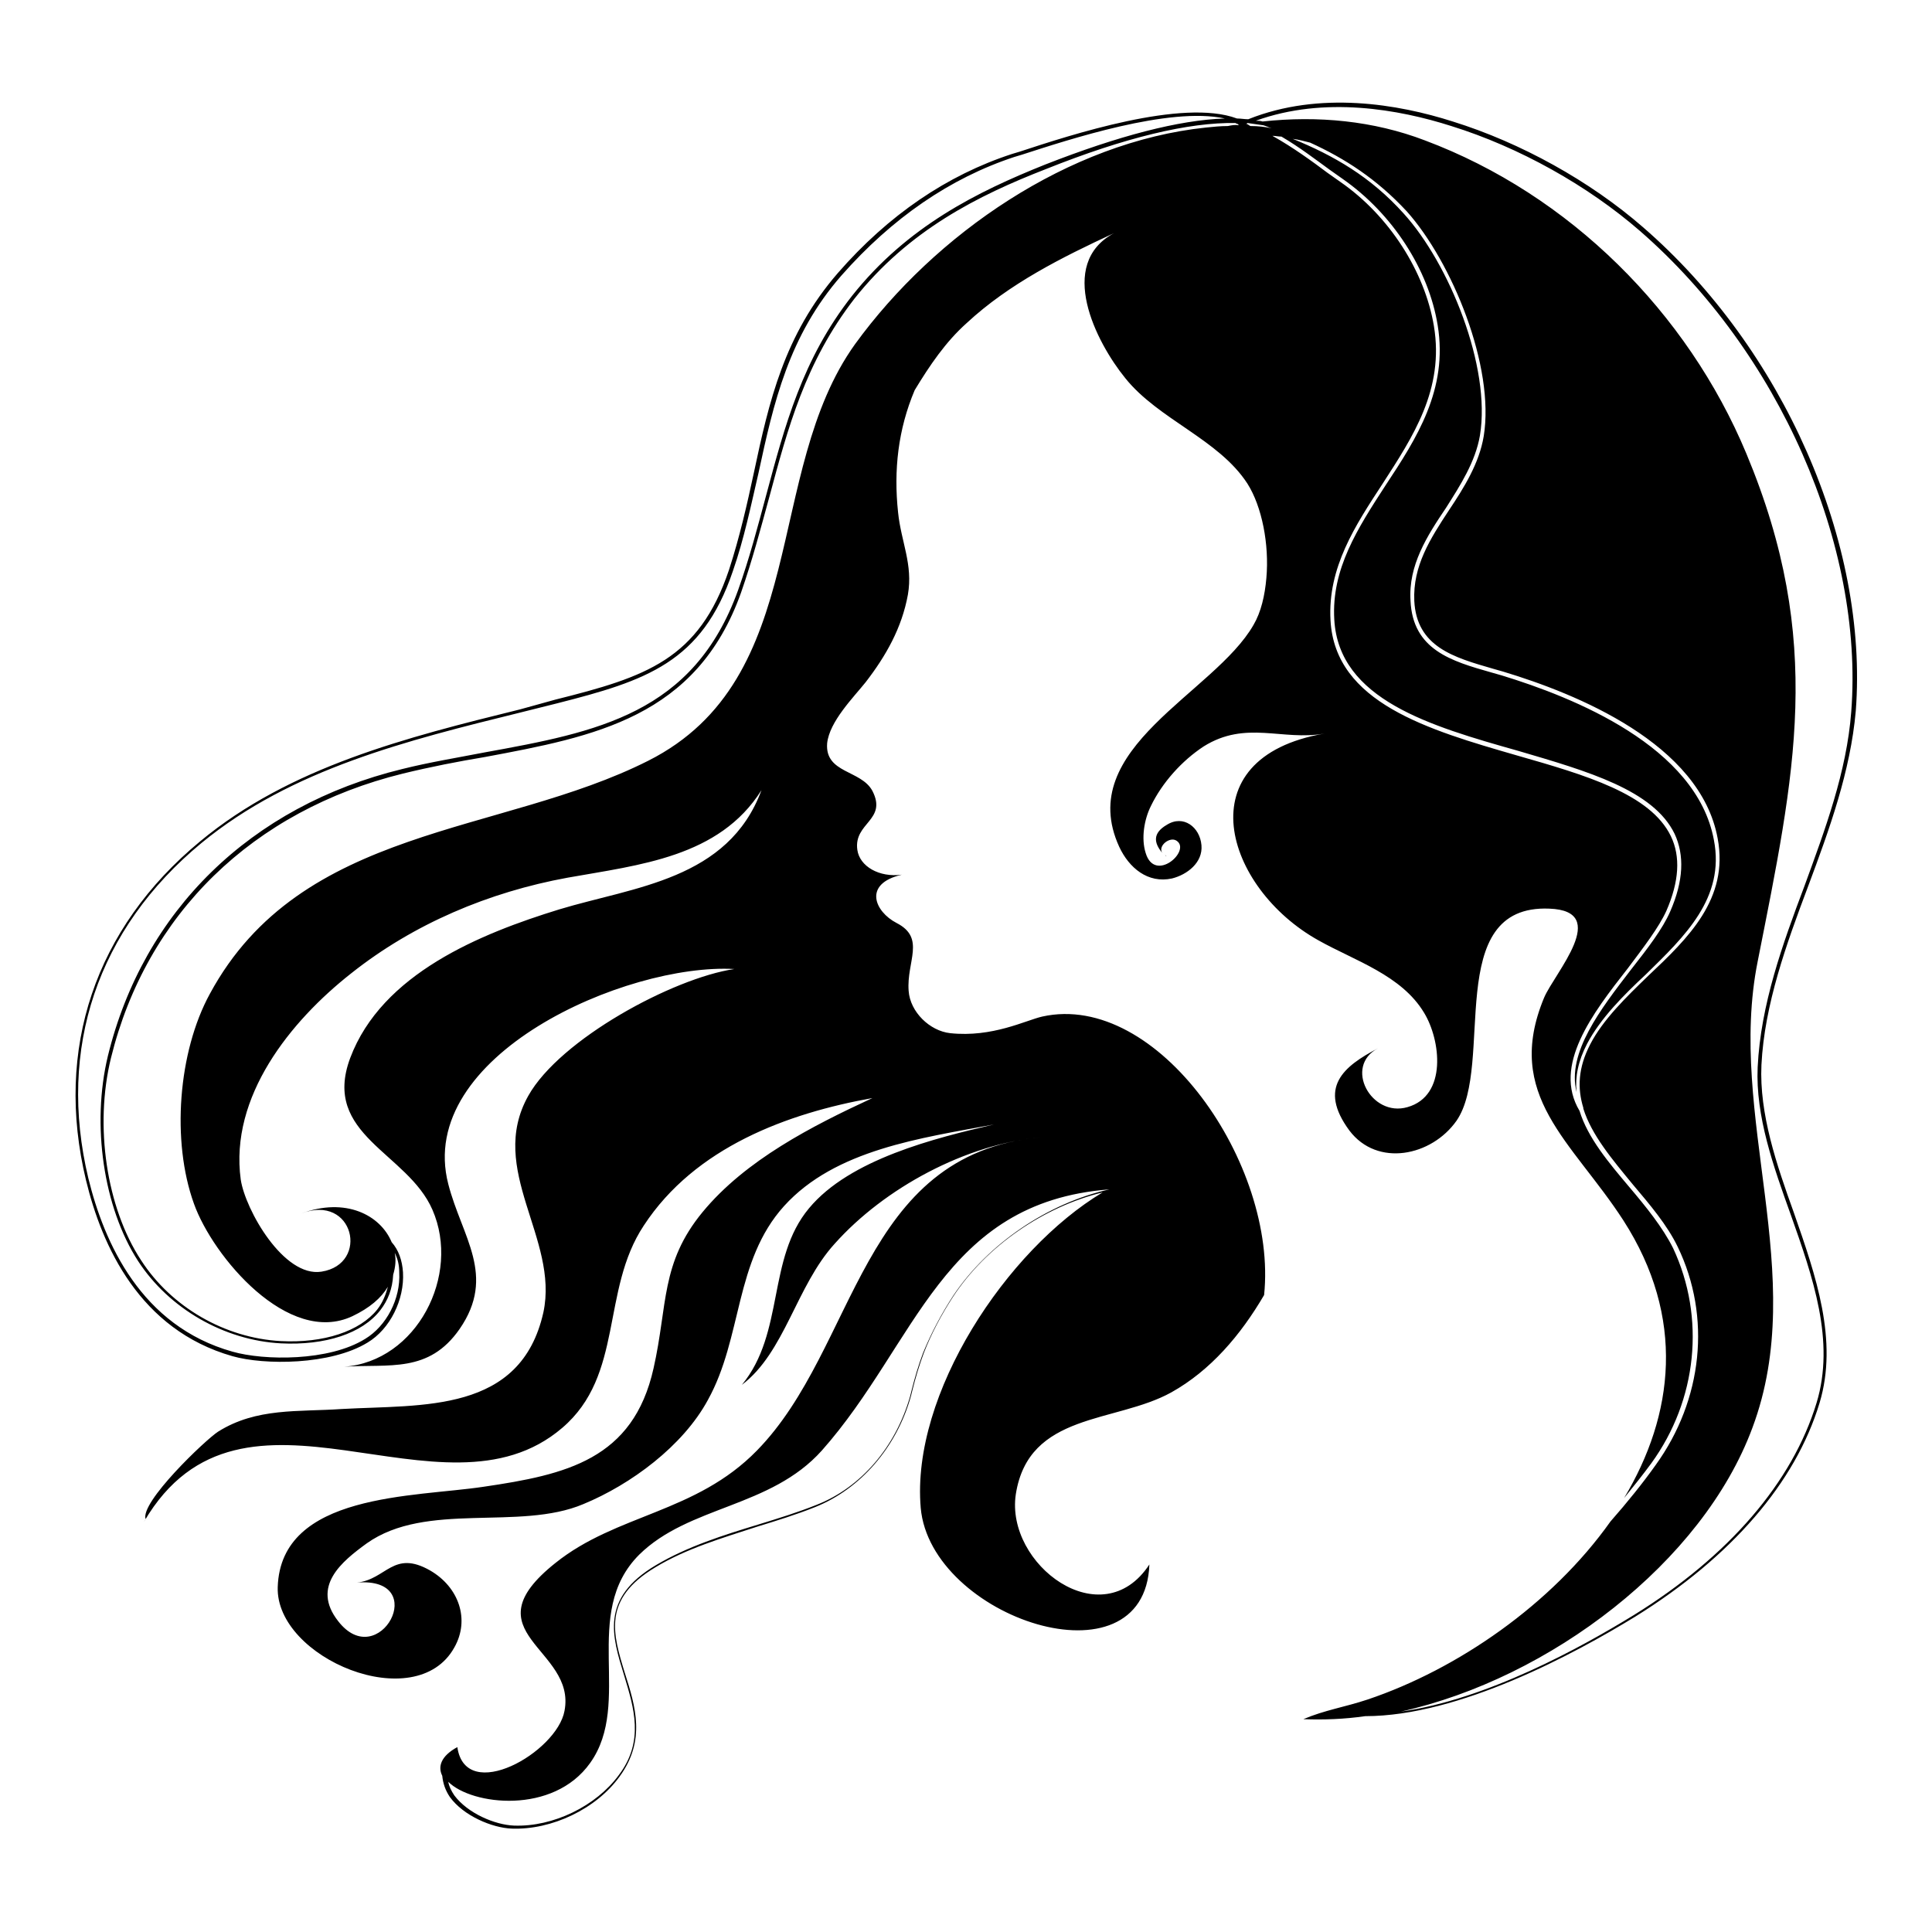 <?xml version="1.0" encoding="utf-8"?>
<!-- Svg Vector Icons : http://www.onlinewebfonts.com/icon -->
<!DOCTYPE svg PUBLIC "-//W3C//DTD SVG 1.1//EN" "http://www.w3.org/Graphics/SVG/1.1/DTD/svg11.dtd">
<svg version="1.1" xmlns="http://www.w3.org/2000/svg" xmlns:xlink="http://www.w3.org/1999/xlink" x="0px" y="0px" viewBox="0 0 256 256" enable-background="new 0 0 256 256" xml:space="preserve">
<g> <path fill="#000000" d="M154.6,113.5c-0.1-0.1-0.1-0.1-0.2-0.2C154.4,113.4,154.5,113.4,154.6,113.5 C154.6,113.5,154.6,113.5,154.6,113.5z M172.6,228C172.7,228,172.7,228,172.6,228C172.7,228,172.6,228,172.6,228 C172.2,228,172.2,228,172.6,228z M239.6,117.4c2.8-7.5,5.6-15.2,6.3-23.2c1.7-22.2-9.6-48-28.2-64.1c-7-6.1-16.2-11.2-25.2-14 c-7.2-2.3-17.6-4.1-27.1-0.3c-0.5,0-1-0.1-1.5-0.1c-7.2-2.7-22.1,2.2-28.8,4.4l-1,0.3c-8.6,2.8-16.4,8.1-23.1,15.8 c-7.1,8.2-9.1,17-11.1,26.4c-0.9,4.2-1.9,8.6-3.3,12.9c-4,11.9-11,14.2-23,17.2L68.9,94c-15,3.7-30.5,7.6-42.4,17.5 C12.6,123,7.2,139,11.4,156.4c2.1,8.7,7.1,19.8,19.4,23.3c4.2,1.2,13,1.2,17.9-1.8c3-1.8,4.9-5.7,4.7-9.3c-0.1-1.6-0.6-3-1.5-4 c-1.5-3.6-6.1-6-12-3.8c7-2.7,9.1,6.7,2.7,7.7c-5,0.8-10.1-8.2-10.7-12.2c-1.5-11,6.6-21,14.6-27.3c8.3-6.6,18.3-10.8,28.7-12.7 c9.5-1.7,20.1-2.7,25.7-11.6c-4.4,11.9-16.9,12.8-26.8,15.8c-10.4,3.2-23.5,8.5-27.7,19.7c-3.8,10.2,7.6,12.5,10.9,20.1 c3.8,8.7-2.1,20.1-11.7,20.8c6-0.4,11.2,0.9,15.3-5c4.9-7.1,0.3-12.2-1.5-19.2c-4.4-17,23.5-29.3,37.9-28.5 c-8.1,1.2-23.1,9.3-27.3,16.8c-5.5,9.8,4.1,18.9,2,28.7C69,187.3,56,186.1,45.3,186.7c-5.8,0.4-11.3-0.2-16.4,3 c-1.7,1.1-10.4,9.4-9.6,11.6c-0.1,0.1-0.1,0.2-0.2,0.3c13.1-22.3,39.4,1.3,55.4-12.4c8.2-7,5.1-18.2,10.8-26.8 c6.8-10.4,19.1-14.9,30.3-16.9c-8,3.7-16.8,8.2-22.5,15.1c-5.6,6.8-4.6,12.3-6.5,20.7C83.9,193.4,75,195.4,64.1,197 c-9.2,1.4-26.9,0.8-27.3,13.3c-0.3,9.4,18.3,17.2,23.4,8c2.1-3.7,0.6-8-3.2-10.2c-4.9-2.8-5.8,1.2-9.7,1.6 c9.9-0.8,2.9,12.1-2.5,5.1c-3.6-4.6,0.5-7.9,3.8-10.3c7.9-5.6,20.2-1.6,28.7-5.2c6.3-2.6,13.2-7.7,16.5-13.8 c4.6-8.3,3.5-18.4,10.1-25.7c6.8-7.5,18.2-9,27.8-10.8c-7.8,1.8-19.1,4.6-24.5,11.1c-5.6,6.7-3.2,16.5-8.9,23.4 c5.7-4.3,7.2-13.1,12.3-18.7c6.6-7.4,17.4-13.2,27.3-14.1c-24.1,2.2-24.2,27.8-37.6,41.5c-8.1,8.3-18.6,8.4-26.7,14.9 c-11.7,9.3,2.8,11.3,1.2,19.6c-1,5.5-13.1,12.4-14.2,4.8c-2.2,1.2-2.6,2.6-2,3.8c0.1,1,0.4,1.9,1,2.8c1.8,2.5,5.6,4.1,8.2,4.2 c5.3,0.2,11.2-2.6,14.3-6.9c3.5-4.8,2.1-9.3,0.7-13.7c-1.6-5.2-3-9.8,4-14c4.1-2.5,8.9-3.9,13.5-5.4c2.6-0.8,5.2-1.6,7.7-2.6 c6-2.4,10.8-7.9,12.7-14.7l0.2-0.8c0.4-1.6,0.9-3.3,1.5-4.9c1-2.6,2.4-5.2,3.9-7.5c4.4-6.7,12-11.9,19.8-13.8 c-12.7,7.6-25.4,26.7-24.1,41.8c1.3,14.6,29.7,24,30.3,7.5c-6.3,9.6-19.1,0-17.7-9.3c1.7-10.9,13.2-9.4,20.6-13.5 c5.2-2.9,9.2-7.6,12.3-12.9c1.8-17.3-14.1-40.3-29.4-36.9c-2.2,0.5-6.6,2.8-12.2,2.2c-2.7-0.3-5.3-2.8-5.5-5.6 c-0.3-3.9,2.3-7-1.6-9c-2.9-1.5-4.5-5.2,0.7-6.4c-3,0.4-5.6-1.1-5.9-3.3c-0.5-3.6,4-3.9,2-7.8c-1.5-2.8-6.3-2.3-6-6.3 c0.3-2.9,3.5-6.1,5.1-8.1c2.7-3.5,4.8-7.2,5.6-11.6c0.7-4-0.9-7-1.3-10.9c-0.6-5.6,0-11,2.2-16.2c2-3.3,4.1-6.4,6.9-8.9 c5.6-5.2,12.6-8.7,19.5-11.9c-7.6,4.1-2.4,14.4,1.5,19.2c4.4,5.5,12.4,8.1,16.2,14c1.9,3,2.9,8,2.5,12.5c-0.2,2.3-0.7,4.5-1.7,6.2 c-5.2,9.1-23.8,16.3-17.8,29.4c1.3,2.8,3.8,4.9,7,4.2c2-0.5,4.1-2.1,3.9-4.4c-0.2-2.4-2.4-4.1-4.6-2.7c-1.9,1.1-1.7,2.4-0.6,3.7 c-0.6-0.9,1-2.2,1.9-1.6c2,1.3-2.9,5.7-4.1,1.6c-0.6-1.9-0.2-4.4,0.7-6.2c1.5-3.1,4.1-6,7-7.9c5.6-3.5,10.4-0.7,16-1.7 c-18.6,3.2-13.2,20.5-0.8,27.4c4.8,2.7,11,4.6,14,9.6c2.2,3.6,3.1,11-2.2,12.5c-4.8,1.4-8.5-5.4-3.9-7.8c-4.6,2.4-8,5.2-3.8,10.9 c3.7,4.9,10.9,3.4,14.2-1.3c5.1-7.4-1.9-28.7,12.3-28.1c8.2,0.3,0.7,8.5-0.7,11.8c-5.4,13,3.7,19,10.5,29.5 c8.3,12.9,6.7,25.8,0.1,36.8c1.3-1.6,2.5-3.1,3.6-4.6c6.1-8.4,7.2-19.3,2.9-28.5c-1.4-2.8-3.6-5.5-5.8-8.1 c-2.7-3.2-5.5-6.5-6.6-10.1c-3.6-6,1.7-12.9,6.4-18.9c2.1-2.8,4.1-5.4,5.1-7.6c1.7-3.9,1.9-7.2,0.6-9.9 c-2.7-5.6-11.3-8.1-20.4-10.7c-11.8-3.4-24.1-7-24.7-17.9c-0.4-7,3.3-12.6,6.9-18.1c4-6.2,8.2-12.5,6.8-20.9 c-1.2-7.2-5.9-14.6-12.4-19.1l-1.7-1.2c-2-1.5-4.6-3.4-7.3-4.9c0.4,0,0.8,0.1,1.2,0.1c2.4,1.4,4.6,3.1,6.4,4.4l1.7,1.2 c6.6,4.6,11.4,12,12.6,19.4c1.4,8.5-2.8,15-6.9,21.2c-3.7,5.7-7.2,11.1-6.8,17.8c0.6,10.6,12.7,14.1,24.4,17.4 c9.2,2.7,17.9,5.2,20.7,11c1.3,2.8,1.2,6.2-0.6,10.3c-1,2.3-3,4.9-5.2,7.7c-4,5.2-8.5,11-7.2,16.2c-0.2-2,0.2-4.1,1.4-6.4 c1.8-3.4,4.8-6.4,7.8-9.2c5.1-5,10.5-10.1,9-17.8c-2.3-12.4-18.6-18.9-28.1-21.8l-1.4-0.4c-5.3-1.5-10.4-3-10.7-9.5 c-0.3-4.7,2.2-8.6,4.7-12.3c1.9-3,3.9-6.1,4.5-9.6c1.5-9.1-4.1-22.8-10.1-29.4c-4.4-4.9-9.3-7.7-14.7-9.9c0.8,0.1,1.5,0.3,2.3,0.5 c4.6,2.1,8.8,4.8,12.8,9.1c6,6.7,11.7,20.6,10.2,29.8c-0.6,3.6-2.6,6.8-4.6,9.8c-2.5,3.8-4.8,7.4-4.6,12c0.3,6.1,5.2,7.5,10.4,9 l1.4,0.4c9.6,2.9,26.1,9.5,28.4,22.1c1.5,8-3.9,13.2-9.2,18.2c-2.9,2.8-6,5.8-7.7,9.1c-1.6,3.1-1.7,5.8-0.9,8.4c0,0,0,0,0,0.1l0,0 c1.1,3.5,3.8,6.7,6.6,10.1c2.2,2.6,4.5,5.3,5.9,8.2c4.5,9.3,3.3,20.3-2.9,28.9c-1.7,2.4-3.8,5-6,7.5c-7.8,11-20.3,19.6-32.2,23.6 c-3,1-5.7,1.4-8.5,2.6c2.7,0.1,5.4,0,8.2-0.4c12.5,0,27.8-8.3,35.8-13.2c12.7-7.9,21.2-17.7,24.4-28.3c2.5-8.3-0.5-16.9-3.4-25.2 c-2.3-6.4-4.6-13.1-4.3-19.6C233.8,133.1,236.7,125.1,239.6,117.4z M147,157.6c-8.1,1.8-16.1,7.2-20.7,14.1c-1.5,2.3-2.9,4.9-4,7.6 c-0.6,1.6-1.1,3.3-1.5,4.9l-0.2,0.8c-1.9,6.7-6.5,12.1-12.4,14.4c-2.5,1-5.1,1.8-7.7,2.6c-4.6,1.4-9.4,2.9-13.6,5.4 c-7.4,4.4-5.8,9.4-4.2,14.6c1.3,4.3,2.7,8.7-0.7,13.2c-3,4.1-8.7,6.9-13.9,6.7c-2.5-0.1-6.1-1.6-7.9-4c-0.4-0.6-0.7-1.2-0.8-1.8 c3.1,3.1,13.9,4.4,18.8-2.5c5.7-8-1.3-19.8,6.5-27.6c6.6-6.5,17.4-6.2,24.2-13.8C121.5,178,124.8,159.3,147,157.6z M52.1,168.9 c0.3-1,0.4-2,0.2-2.9c0.4,0.8,0.6,1.6,0.6,2.6c0.2,3.5-1.7,7.1-4.5,8.8c-4.8,3-13.4,2.9-17.6,1.7c-12.1-3.4-17-14.4-19.1-23 c-4.1-17.2,1.2-33,15-44.4C38.6,101.9,54,98.1,69,94.4l4.8-1.2c11.8-3,19.2-5.4,23.3-17.5c1.5-4.3,2.4-8.7,3.4-13 c2-9.3,4-18.2,11-26.2c6.7-7.6,14.4-12.9,22.9-15.7l1-0.3c6.2-2,19.5-6.4,26.9-4.8c-6.1,0.2-14.1,2.3-23.8,6.1 c-9,3.6-18.3,8.2-25.6,17.4c-6.6,8.4-8.9,17.2-11.4,26.5c-1.1,4.1-2.2,8.3-3.7,12.5C91.9,94.6,79.1,97,64.2,99.7 c-3.6,0.7-7.3,1.3-10.9,2.2c-20.1,4.9-34.3,18.8-39,38c-2.2,9.1-0.6,20.1,4,27.2c4.1,6.3,11.4,10.5,18.9,10.9 c5.9,0.3,10.8-1.3,13.2-4.4C51.4,172.3,52,170.8,52.1,168.9z M162.7,16.7c-1,0-1.9,0.1-2.9,0.2c-18.2,1.9-35.9,14.1-46.5,28.7 c-12.2,17-5.8,44.3-27.4,55.2c-19.6,9.9-46,8.5-58.1,30.9c-4.2,7.7-5.1,19.5-2.1,27.8c2.5,7,12.5,18.9,21,14.9 c2.3-1.1,3.8-2.4,4.7-3.9c-0.3,1.1-0.7,2.1-1.4,3c-2.3,2.9-7.1,4.5-12.8,4.2c-7.4-0.4-14.5-4.5-18.5-10.7c-4.6-7-6.2-17.8-4-26.8 c4.7-19.1,18.8-32.8,38.7-37.7c3.7-0.9,7.3-1.6,10.9-2.2c14.4-2.7,28-5.2,33.9-21.8c1.5-4.3,2.6-8.5,3.7-12.5 c2.5-9.3,4.8-18,11.3-26.4c7.2-9.1,16.4-13.7,25.4-17.2c10.5-4.2,18.9-6.2,25.1-6.1c0.1,0.1,0.3,0.1,0.4,0.2l0,0.1 C163.7,16.5,163.2,16.6,162.7,16.7z M165.7,16.7c-0.1,0-0.1-0.1-0.2-0.1l0,0c-0.1-0.1-0.3-0.2-0.4-0.2c0.1,0,0.2-0.1,0.2-0.1 c0.7,0.1,1.4,0.2,2.1,0.3c0.4,0.1,0.7,0.3,1.1,0.4C167.6,16.8,166.7,16.7,165.7,16.7z M237.3,161c2.9,8.2,5.9,16.7,3.4,24.9 c-3.2,10.5-11.6,20.3-24.2,28.1c-7,4.3-19.5,11.2-30.9,12.8c19.8-4.4,40-19.8,46.6-37.6c7.6-20.3-3.4-41.3,0.7-61.8 c4.9-24.8,8.9-42.4-1.5-67.3c-7.8-18.7-23.4-34.3-42.6-41.5c-6.8-2.6-14.2-3.3-21.5-2.5c-0.3-0.1-0.6-0.1-0.9-0.1 c9.1-3.3,19-1.5,25.9,0.7c9,2.8,18.1,7.9,25,13.9c18.4,16,29.7,41.6,28,63.7c-0.6,8-3.5,15.7-6.2,23.1c-2.9,7.7-5.8,15.7-6.2,24 C232.6,147.9,235,154.6,237.3,161z"/></g>
</svg>
